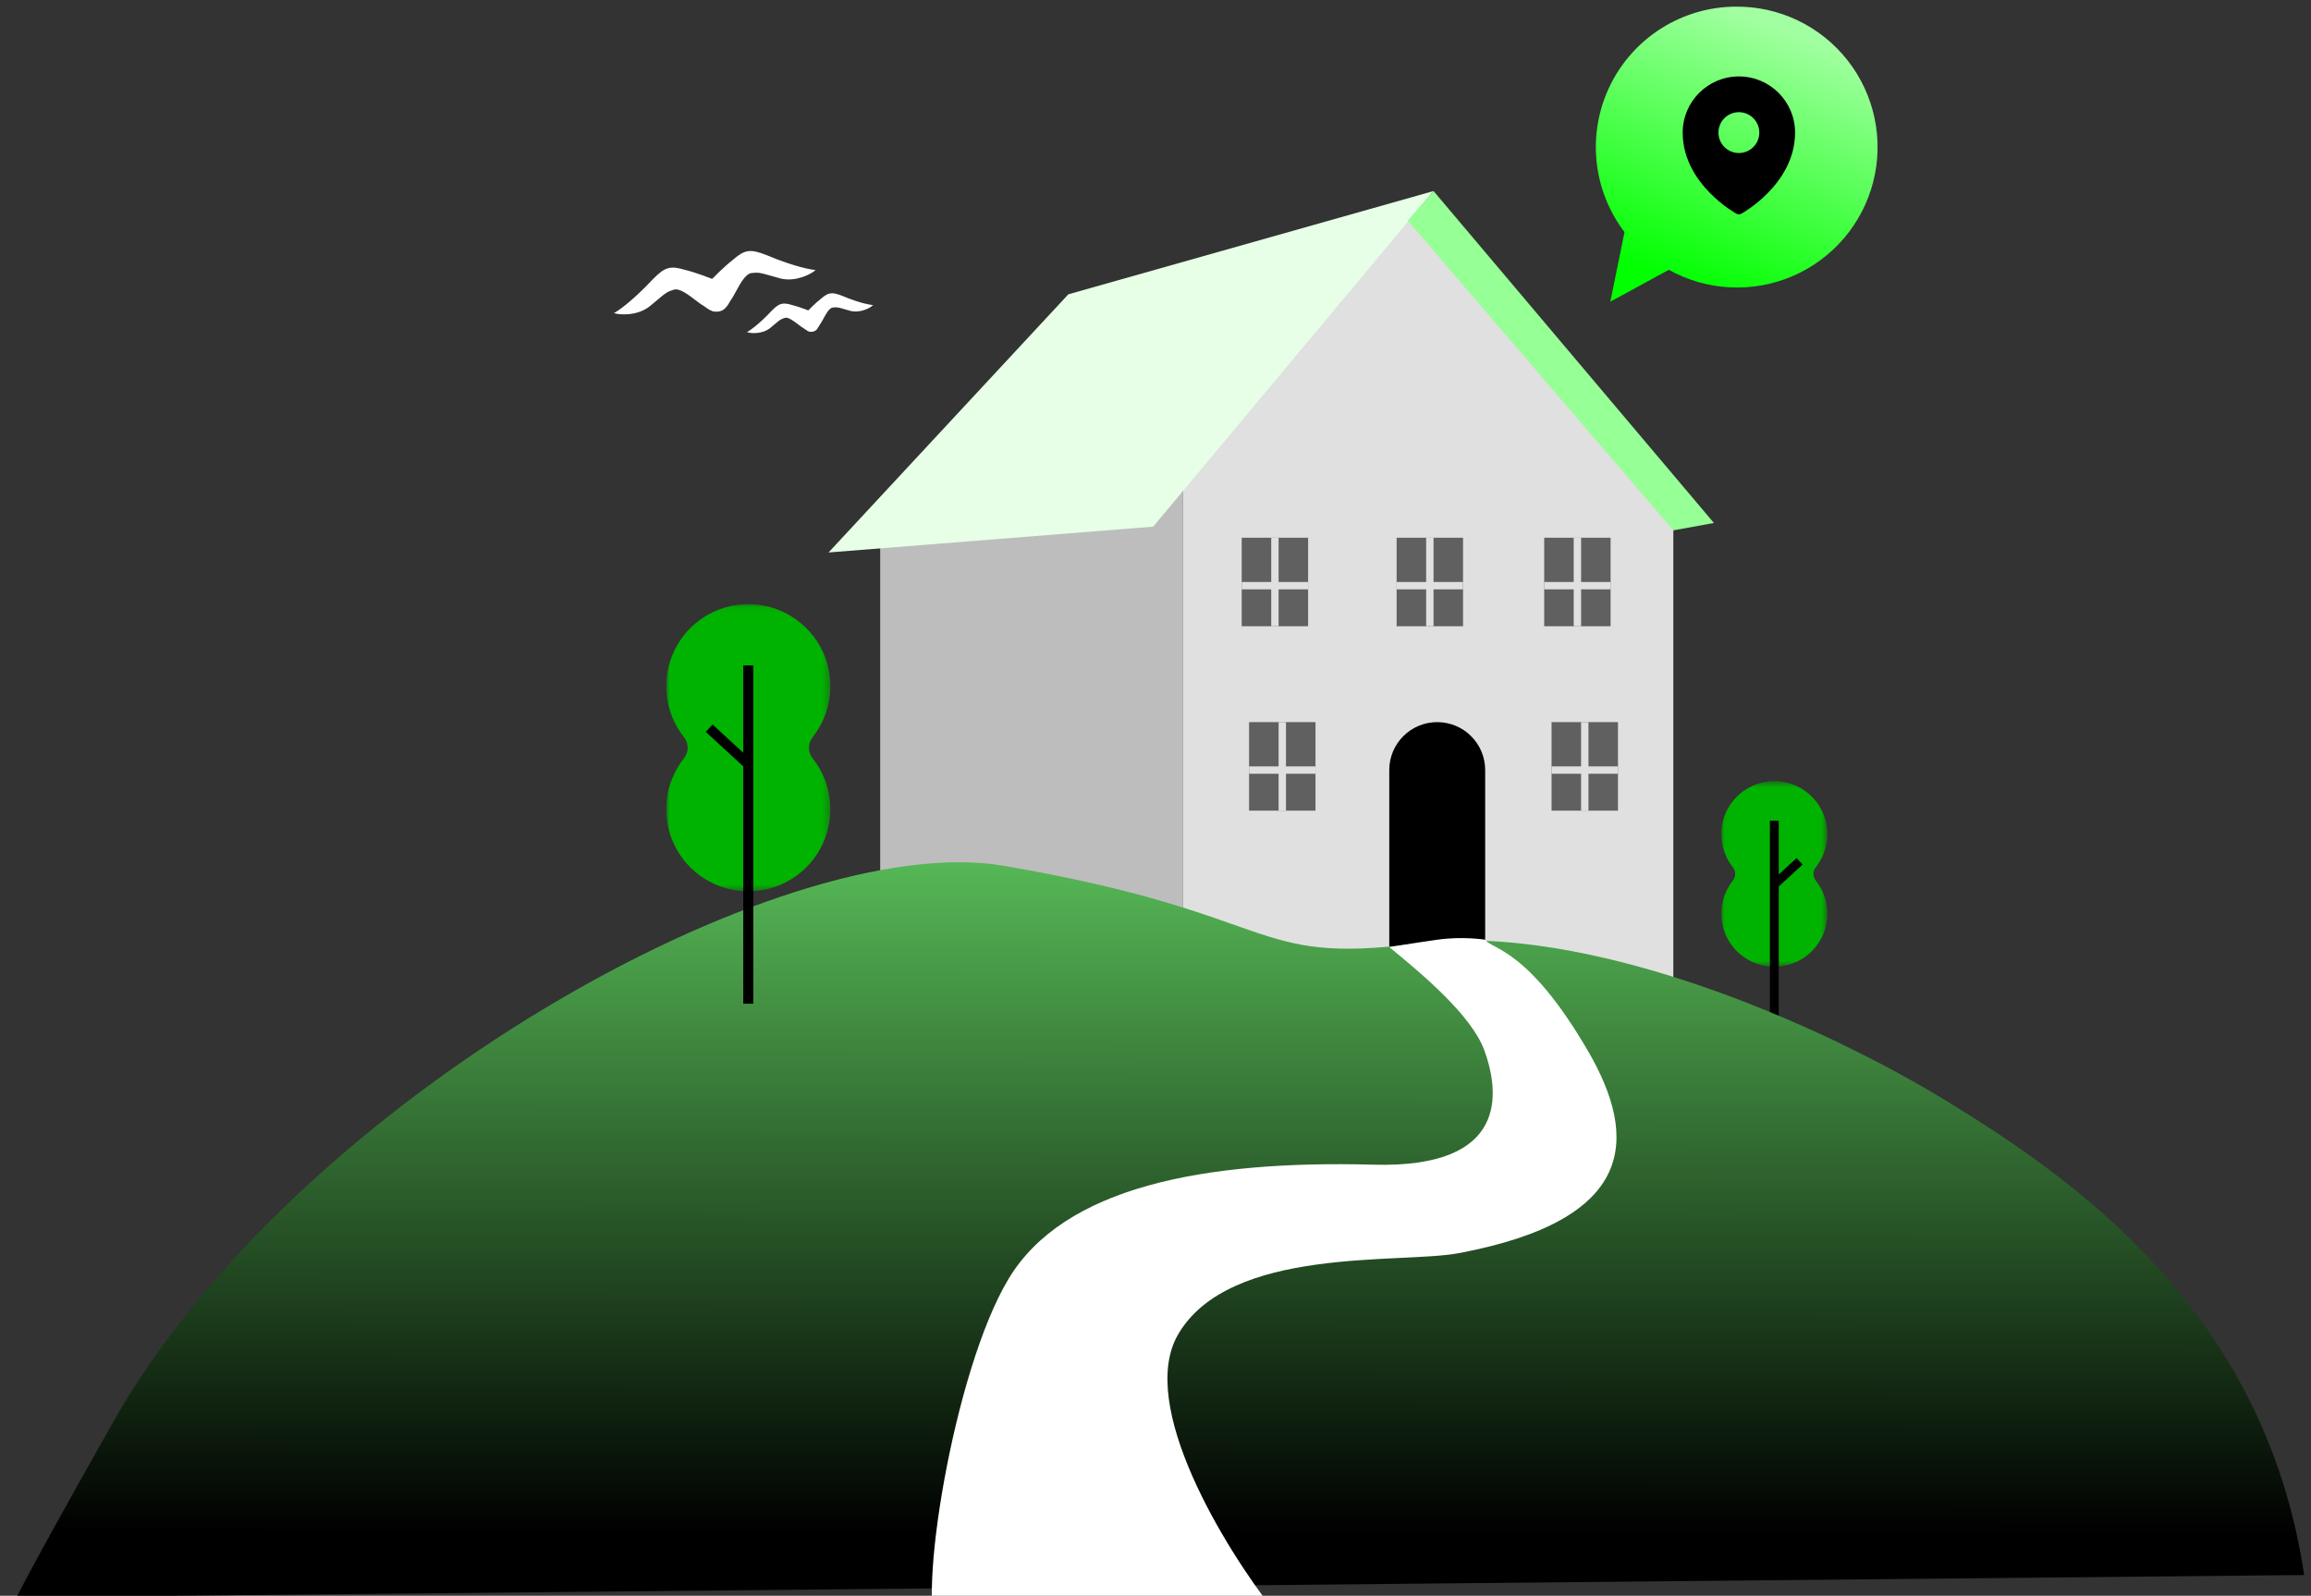 <svg xmlns="http://www.w3.org/2000/svg" width="333" height="230" viewBox="0 0 333 230" fill="none"><rect x="0" y="0" width="333" height="230" fill="#333333" stroke="none"/><mask id="mask0_7960_83439" style="mask-type:luminance" maskUnits="userSpaceOnUse" x="248" y="112" width="16" height="28"><path d="M248.026 112.587H263.309V139.332H248.026V112.587Z" fill="white"/></mask><g mask="url(#mask0_7960_83439)"><path fill-rule="evenodd" clip-rule="evenodd" d="M249.683 124.981C248.789 123.856 248.231 122.502 248.072 121.074C247.914 119.646 248.161 118.202 248.785 116.908C249.41 115.614 250.386 114.522 251.603 113.758C252.82 112.994 254.227 112.588 255.664 112.588C257.101 112.587 258.509 112.992 259.726 113.755C260.943 114.518 261.921 115.609 262.546 116.903C263.172 118.196 263.42 119.64 263.262 121.068C263.105 122.496 262.548 123.851 261.655 124.977C261.433 125.255 261.312 125.601 261.311 125.957C261.311 126.313 261.43 126.659 261.652 126.939C262.545 128.064 263.103 129.418 263.262 130.846C263.421 132.274 263.173 133.718 262.549 135.012C261.924 136.306 260.948 137.398 259.731 138.162C258.514 138.926 257.107 139.332 255.67 139.332C254.233 139.333 252.825 138.928 251.608 138.165C250.391 137.402 249.413 136.311 248.788 135.017C248.162 133.724 247.914 132.28 248.072 130.852C248.229 129.424 248.787 128.069 249.679 126.943C249.901 126.665 250.022 126.319 250.023 125.963C250.024 125.607 249.904 125.261 249.683 124.981Z" fill="#00B300"/></g><path d="M255.668 118.294V149.797" stroke="black" stroke-width="1.276" stroke-miterlimit="10"/><path d="M259.309 124.143L255.668 127.492" stroke="black" stroke-width="1.276" stroke-miterlimit="10"/><path d="M126.828 73.251L170.417 66.872V133.85H126.828L126.828 73.251Z" fill="#BDBDBD"/><path d="M170.418 62.62L202.844 31.257L241.117 74.846V143.418L170.418 135.445V62.62Z" fill="#E0E0E0"/><path d="M189.553 104.082H179.984V116.84H189.553V104.082Z" fill="#606060"/><line x1="184.77" y1="104.082" x2="184.77" y2="116.84" stroke="#E0E0E0" stroke-width="1.063"/><line x1="189.555" y1="110.993" x2="179.986" y2="110.993" stroke="#E0E0E0" stroke-width="1.063"/><path d="M210.814 77.504H201.246V90.262H210.814V77.504Z" fill="#606060"/><line x1="206.032" y1="77.504" x2="206.032" y2="90.262" stroke="#E0E0E0" stroke-width="1.063"/><line x1="210.812" y1="84.414" x2="201.244" y2="84.414" stroke="#E0E0E0" stroke-width="1.063"/><path d="M188.49 77.504H178.922V90.262H188.49V77.504Z" fill="#606060"/><line x1="183.707" y1="77.504" x2="183.707" y2="90.262" stroke="#E0E0E0" stroke-width="1.063"/><line x1="188.492" y1="84.414" x2="178.924" y2="84.414" stroke="#E0E0E0" stroke-width="1.063"/><path d="M233.139 104.082H223.57V116.84H233.139V104.082Z" fill="#606060"/><line x1="228.356" y1="104.082" x2="228.356" y2="116.84" stroke="#E0E0E0" stroke-width="1.063"/><line x1="233.141" y1="110.993" x2="223.572" y2="110.993" stroke="#E0E0E0" stroke-width="1.063"/><path d="M232.076 77.504H222.508V90.262H232.076V77.504Z" fill="#606060"/><line x1="227.293" y1="77.504" x2="227.293" y2="90.262" stroke="#E0E0E0" stroke-width="1.063"/><line x1="232.078" y1="84.414" x2="222.51" y2="84.414" stroke="#E0E0E0" stroke-width="1.063"/><path d="M200.184 110.992C200.184 107.176 203.277 104.082 207.094 104.082C210.911 104.082 214.004 107.176 214.004 110.992V137.039H200.184V110.992Z" fill="black"/><path d="M144.675 124.798C112.585 119.287 42.503 158.715 16.392 204.819C-9.719 250.924 3.823 230.208 3.823 230.208L332.013 227.014C326.337 188.859 298.69 169.843 280.526 158.715C262.362 147.586 228.729 132.799 204.115 135.993C179.761 139.153 184.787 131.688 144.675 124.798Z" fill="url(#paint0_linear_7960_83439)"/><path d="M166.165 75.909L206.564 27.536L153.939 42.42L119.387 79.63L166.165 75.909Z" fill="#E6FFE6"/><path d="M246.964 75.377L206.565 27.536L202.844 31.789L241.117 76.441L246.964 75.377Z" fill="#96FF96"/><path d="M213.885 151.391C212.064 146.384 204.968 140.406 200.184 136.507C200.184 136.507 203.374 135.976 207.095 135.444C210.816 134.913 214.005 135.444 214.005 135.444C214.891 136.862 220.114 136.555 228.769 151.391C236.211 164.149 235.679 175.844 210.162 180.628C201.786 182.198 177.206 179.565 169.764 192.322C163.81 202.529 176.497 223.153 183.585 232.19C173.839 235.025 137.761 238.782 135.209 235.38C132.02 231.127 137.338 197.638 145.312 184.349C153.285 171.06 173.484 167.209 197.937 167.87C217.605 168.402 216.011 157.239 213.885 151.391Z" fill="white"/><mask id="mask1_7960_83439" style="mask-type:luminance" maskUnits="userSpaceOnUse" x="95" y="87" width="25" height="42"><path d="M119.651 87.072H95.996V128.469H119.651V87.072Z" fill="white"/></mask><g mask="url(#mask1_7960_83439)"><path fill-rule="evenodd" clip-rule="evenodd" d="M117.087 106.257C118.469 104.515 119.333 102.419 119.579 100.209C119.825 97.998 119.442 95.764 118.476 93.761C117.509 91.758 115.997 90.068 114.114 88.886C112.231 87.703 110.052 87.075 107.828 87.074C105.604 87.073 103.425 87.7 101.541 88.881C99.657 90.062 98.144 91.751 97.176 93.753C96.208 95.755 95.823 97.99 96.067 100.2C96.312 102.41 97.174 104.507 98.555 106.25C98.899 106.681 99.087 107.216 99.088 107.767C99.089 108.319 98.903 108.854 98.561 109.287C97.178 111.029 96.314 113.125 96.069 115.335C95.823 117.545 96.205 119.78 97.172 121.783C98.138 123.786 99.65 125.475 101.534 126.658C103.417 127.841 105.595 128.469 107.819 128.469C110.043 128.47 112.222 127.844 114.106 126.663C115.991 125.482 117.504 123.793 118.472 121.791C119.44 119.789 119.824 117.554 119.58 115.344C119.336 113.133 118.474 111.037 117.092 109.294C116.748 108.863 116.561 108.328 116.56 107.776C116.559 107.225 116.744 106.689 117.087 106.257Z" fill="#00B300"/></g><path d="M107.824 95.905V144.666" stroke="black" stroke-width="1.446" stroke-miterlimit="10"/><path d="M102.188 104.957L107.823 110.141" stroke="black" stroke-width="1.446" stroke-miterlimit="10"/><path d="M88.821 45.079C88.821 45.079 90.873 43.88 94.179 40.337C95.916 38.568 96.643 38.412 98.774 39.061C100.199 39.39 102.63 40.352 102.63 40.352L103.529 44.562C103.529 44.562 103.201 45.309 101.526 44.018C100.373 43.377 98.307 41.237 97.043 41.635C95.779 42.032 95.737 42.252 93.504 44.084C91.753 45.424 89.328 45.22 88.821 45.079Z" fill="white"/><path d="M103.254 44.892C102.824 44.984 102.214 44.725 101.435 44.12C101.107 43.935 100.678 43.616 100.226 43.269C99.192 42.479 97.904 41.489 97.073 41.756C96.11 42.056 95.879 42.249 94.775 43.184C94.46 43.452 94.075 43.778 93.583 44.177C91.71 45.621 89.198 45.32 88.779 45.204L88.472 45.119L88.749 44.96C88.769 44.95 90.827 43.723 94.079 40.242C95.83 38.458 96.585 38.252 98.81 38.926C100.217 39.252 102.648 40.209 102.672 40.221L102.739 40.245L103.662 44.566L103.643 44.609C103.636 44.627 103.548 44.812 103.279 44.881C103.275 44.887 103.265 44.89 103.254 44.892ZM97.101 41.472C98.051 41.269 99.296 42.213 100.397 43.054C100.841 43.393 101.258 43.709 101.587 43.894C102.537 44.629 103.006 44.667 103.203 44.625L103.208 44.624C103.303 44.604 103.355 44.559 103.382 44.531L102.51 40.45C102.11 40.291 100.012 39.485 98.744 39.189C96.62 38.544 95.954 38.731 94.281 40.432C91.711 43.184 89.875 44.542 89.191 45.005C90 45.098 91.95 45.109 93.422 43.973C93.909 43.575 94.294 43.248 94.609 42.981C95.724 42.044 95.987 41.821 97.001 41.499C97.026 41.488 97.064 41.48 97.101 41.472Z" fill="white"/><path d="M117.188 39.02C117.188 39.02 114.825 38.764 110.36 36.882C108.052 35.976 107.325 36.132 105.645 37.595C104.479 38.477 102.653 40.349 102.653 40.349L103.552 44.558C103.552 44.558 104.158 45.106 105.159 43.244C105.949 42.187 106.961 39.39 108.276 39.236C109.598 39.082 109.72 39.266 112.508 40.025C114.653 40.533 116.783 39.356 117.188 39.02Z" fill="white"/><path d="M103.937 44.747C103.927 44.75 103.921 44.751 103.911 44.753C103.638 44.8 103.487 44.666 103.468 44.654L103.433 44.622L102.51 40.301L102.56 40.252C102.578 40.231 104.405 38.364 105.566 37.484C107.316 35.961 108.085 35.846 110.411 36.754C114.802 38.602 117.181 38.882 117.204 38.883L117.521 38.915L117.276 39.117C116.941 39.394 114.772 40.695 112.478 40.142C111.859 39.974 111.374 39.834 110.977 39.719C109.588 39.322 109.298 39.234 108.296 39.354C107.424 39.451 106.658 40.88 106.036 42.023C105.765 42.52 105.51 42.99 105.273 43.308C104.813 44.172 104.362 44.657 103.937 44.747ZM103.677 44.464C103.713 44.479 103.779 44.498 103.874 44.478C104.081 44.434 104.479 44.215 105.043 43.168C105.28 42.851 105.531 42.387 105.798 41.897C106.483 40.635 107.266 39.208 108.267 39.088C109.323 38.962 109.654 39.058 111.056 39.463C111.453 39.578 111.937 39.714 112.55 39.882C114.358 40.318 116.134 39.511 116.828 39.096C116.015 38.953 113.779 38.465 110.308 37.003C108.091 36.134 107.409 36.241 105.738 37.691C104.696 38.48 103.112 40.078 102.806 40.388L103.677 44.464Z" fill="white"/><path d="M102.492 44.44C102.492 44.44 103.718 45.11 104.382 44.036L102.492 44.44Z" fill="white"/><path d="M103.653 44.885C103.159 44.991 102.654 44.838 102.36 44.679L102.618 44.202C102.719 44.258 103.64 44.722 104.145 43.892L104.606 44.177C104.353 44.603 104.003 44.811 103.653 44.885Z" fill="white"/><path d="M107.969 47.815C107.969 47.815 109.237 47.072 111.279 44.888C112.351 43.798 112.802 43.702 114.113 44.099C114.995 44.305 116.493 44.895 116.493 44.895L117.047 47.491C117.047 47.491 116.84 47.951 115.81 47.156C115.098 46.758 113.822 45.438 113.042 45.682C112.256 45.928 112.236 46.065 110.856 47.193C109.78 48.028 108.284 47.909 107.969 47.815Z" fill="white"/><path d="M116.895 47.751C116.613 47.811 116.224 47.65 115.731 47.267C115.529 47.154 115.265 46.956 114.986 46.743C114.356 46.262 113.562 45.66 113.085 45.817C112.503 46.003 112.375 46.108 111.683 46.688C111.491 46.852 111.251 47.053 110.948 47.3C109.776 48.206 108.198 48.016 107.939 47.944L107.632 47.859L107.909 47.7C107.924 47.691 109.189 46.938 111.185 44.797C112.274 43.687 112.773 43.553 114.161 43.972C115.032 44.175 116.492 44.751 116.552 44.771L116.618 44.796L117.198 47.508L117.179 47.551C117.171 47.564 117.106 47.7 116.922 47.75C116.91 47.747 116.9 47.75 116.895 47.751ZM113.069 45.538C113.68 45.407 114.456 46.002 115.145 46.526C115.417 46.734 115.675 46.929 115.877 47.041C116.449 47.485 116.721 47.51 116.833 47.486C116.864 47.48 116.884 47.47 116.899 47.461L116.373 44.998C116.07 44.88 114.831 44.406 114.078 44.234C112.791 43.843 112.386 43.952 111.369 44.985C109.898 46.565 108.83 47.387 108.338 47.736C108.89 47.773 109.951 47.724 110.771 47.094C111.068 46.848 111.308 46.646 111.501 46.483C112.197 45.896 112.361 45.755 112.996 45.559C113.028 45.552 113.048 45.542 113.069 45.538Z" fill="white"/><path d="M125.475 44.073C125.475 44.073 124.014 43.913 121.258 42.754C119.835 42.197 119.384 42.294 118.349 43.192C117.628 43.74 116.503 44.891 116.503 44.891L117.057 47.486C117.057 47.486 117.434 47.822 118.049 46.675C118.537 46.021 119.162 44.295 119.974 44.199C120.791 44.102 120.866 44.219 122.586 44.685C123.909 45.007 125.226 44.287 125.475 44.073Z" fill="white"/><path d="M117.306 47.66C117.3 47.661 117.295 47.662 117.29 47.663C117.097 47.699 116.988 47.6 116.974 47.587L116.939 47.555L116.36 44.843L116.41 44.793C116.455 44.745 117.553 43.622 118.27 43.08C119.356 42.138 119.866 42.057 121.314 42.624C124.016 43.762 125.478 43.932 125.496 43.934L125.813 43.966L125.568 44.169C125.361 44.346 123.998 45.159 122.558 44.812C122.175 44.705 121.873 44.619 121.631 44.549C120.761 44.297 120.602 44.253 119.996 44.327C119.485 44.38 119.017 45.252 118.638 45.949C118.471 46.257 118.312 46.551 118.16 46.75C117.877 47.294 117.582 47.601 117.306 47.66ZM117.178 47.399C117.195 47.401 117.218 47.407 117.249 47.395C117.36 47.371 117.597 47.231 117.931 46.611C118.077 46.413 118.232 46.124 118.396 45.828C118.827 45.037 119.308 44.146 119.963 44.067C120.624 43.993 120.83 44.049 121.705 44.3C121.948 44.37 122.249 44.456 122.626 44.558C123.632 44.799 124.62 44.41 125.103 44.151C124.513 44.039 123.202 43.719 121.207 42.88C119.864 42.357 119.449 42.418 118.438 43.294C117.811 43.767 116.879 44.704 116.651 44.936L117.178 47.399Z" fill="white"/><path d="M116.414 47.421C116.414 47.421 117.174 47.836 117.582 47.171L116.414 47.421Z" fill="white"/><path d="M117.151 47.801C116.817 47.873 116.479 47.773 116.278 47.66L116.536 47.183C116.624 47.231 117.087 47.448 117.342 47.033L117.803 47.318C117.631 47.604 117.39 47.75 117.151 47.801Z" fill="white"/><path fill-rule="evenodd" clip-rule="evenodd" d="M250.101 0.958C253.201 0.927 256.267 1.608 259.062 2.95C261.857 4.291 264.306 6.256 266.221 8.694C268.137 11.131 269.466 13.976 270.108 17.009C270.75 20.042 270.687 23.182 269.923 26.186C269.16 29.191 267.716 31.98 265.704 34.338C263.692 36.697 261.166 38.562 258.319 39.789C255.472 41.017 252.382 41.574 249.286 41.418C246.19 41.262 243.171 40.397 240.462 38.89L232.038 43.483L234.08 33.453C231.803 30.458 230.405 26.887 230.045 23.142C229.684 19.396 230.374 15.624 232.038 12.249C233.702 8.875 236.274 6.03 239.465 4.036C242.655 2.041 246.339 0.975 250.101 0.958Z" fill="url(#paint1_linear_7960_83439)"/><path fill-rule="evenodd" clip-rule="evenodd" d="M250.11 30.745C250.14 30.762 250.163 30.775 250.179 30.784L250.207 30.8C250.426 30.92 250.697 30.919 250.916 30.8L250.944 30.784C250.961 30.775 250.984 30.762 251.013 30.745C251.073 30.71 251.157 30.66 251.264 30.595C251.477 30.463 251.778 30.27 252.137 30.017C252.854 29.51 253.81 28.759 254.769 27.777C256.677 25.823 258.659 22.888 258.659 19.113C258.659 14.642 255.034 11.017 250.562 11.017C246.09 11.017 242.465 14.642 242.465 19.113C242.465 22.888 244.447 25.823 246.355 27.777C247.313 28.759 248.27 29.51 248.987 30.017C249.346 30.27 249.647 30.463 249.86 30.595C249.966 30.66 250.051 30.71 250.11 30.745ZM250.562 22.058C252.188 22.058 253.506 20.74 253.506 19.113C253.506 17.487 252.188 16.169 250.562 16.169C248.936 16.169 247.617 17.487 247.617 19.113C247.617 20.74 248.936 22.058 250.562 22.058Z" fill="black"/><defs><linearGradient id="paint0_linear_7960_83439" x1="166.163" y1="88.667" x2="166.038" y2="221.028" gradientUnits="userSpaceOnUse"><stop stop-color="#75FB75"/><stop offset="1"/></linearGradient><linearGradient id="paint1_linear_7960_83439" x1="249.021" y1="43.483" x2="263.617" y2="6.703" gradientUnits="userSpaceOnUse"><stop stop-color="#02FF02"/><stop offset="1" stop-color="#A2FFA1"/></linearGradient></defs></svg>